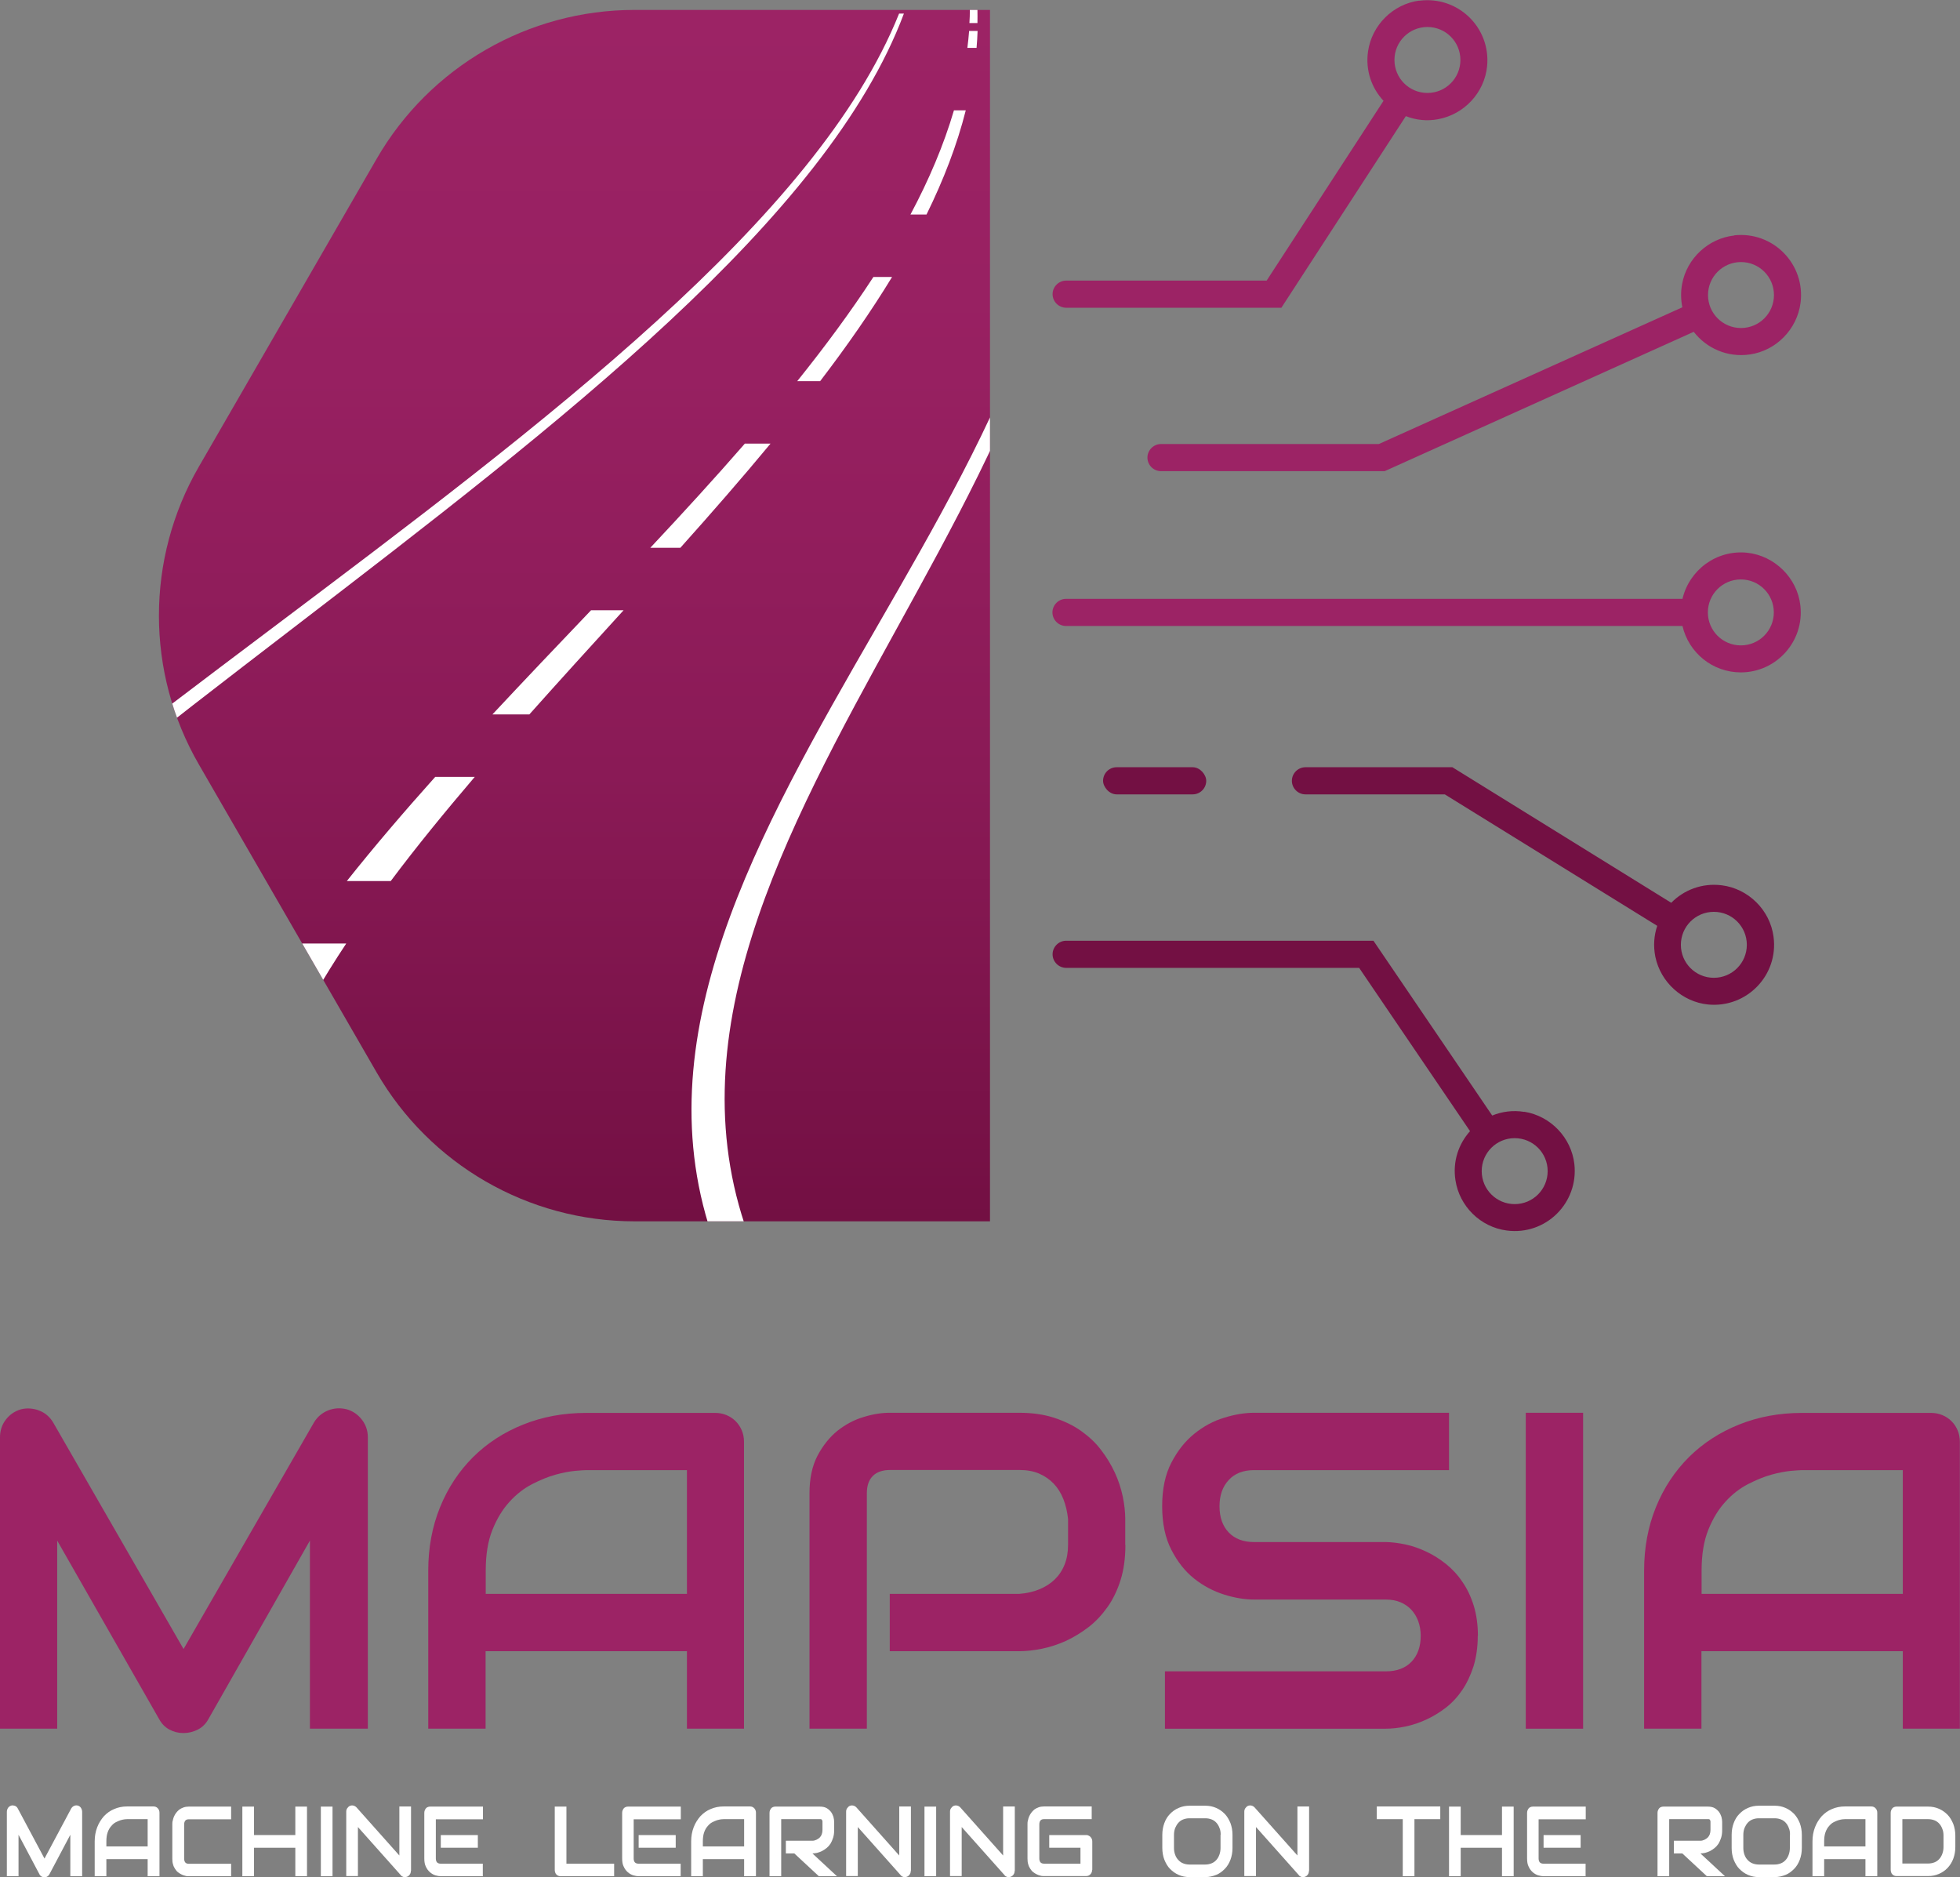 <?xml version="1.0" encoding="UTF-8"?><svg id="a" xmlns="http://www.w3.org/2000/svg" xmlns:xlink="http://www.w3.org/1999/xlink" viewBox="0 0 134.33 128.65"><rect x="0" y="0" width="134.33" height="128.65" fill="#808080" stroke="none"/><defs><style>.d{fill:#fff;}.e{fill:url(#b);}.f{clip-path:url(#c);}.g{fill:none;}.h{fill:#731043;}.i{fill:#9c2365;}</style><linearGradient id="b" x1="39.38" y1=".68" x2="39.38" y2="83.7" gradientTransform="matrix(1, 0, 0, 1, 0, 0)" gradientUnits="userSpaceOnUse"><stop offset="0" stop-color="#9c2365"/><stop offset=".3" stop-color="#972061"/><stop offset=".63" stop-color="#8a1a56"/><stop offset=".98" stop-color="#741044"/><stop offset="1" stop-color="#731043"/></linearGradient><clipPath id="c"><path class="g" d="M67.85,.68h-24.36c-7.29,0-14.03,3.89-17.68,10.21L13.63,31.98c-3.65,6.32-3.65,14.1,0,20.41l12.18,21.1c3.65,6.32,10.39,10.21,17.68,10.21h24.36"/></clipPath></defs><path class="i" d="M25.2,118.47h-3.96v-12.89l-6.96,12.24c-.17,.31-.41,.55-.72,.71-.31,.16-.64,.24-.99,.24s-.66-.08-.96-.24c-.3-.16-.53-.4-.7-.71l-6.99-12.24v12.89H0v-19.97c0-.45,.13-.86,.4-1.21,.27-.35,.62-.59,1.05-.71,.21-.05,.42-.07,.63-.05s.42,.06,.61,.14c.2,.08,.38,.18,.54,.32,.16,.14,.3,.3,.41,.49l8.94,15.53,8.94-15.53c.23-.38,.55-.65,.96-.82,.41-.16,.83-.19,1.28-.08,.42,.12,.77,.36,1.04,.71,.27,.35,.41,.75,.41,1.21v19.97Z"/><path class="i" d="M51,118.47h-3.92v-5.31h-13.8v5.31h-3.93v-10.82c0-1.58,.27-3.03,.81-4.36s1.3-2.47,2.26-3.43c.97-.96,2.11-1.7,3.43-2.23,1.32-.53,2.76-.8,4.32-.8h8.85c.27,0,.53,.05,.77,.15,.24,.1,.45,.24,.63,.42s.32,.39,.42,.63,.15,.5,.15,.77v19.67Zm-17.72-9.24h13.8v-8.48h-6.9c-.12,0-.38,.02-.76,.05-.39,.04-.84,.12-1.34,.26-.51,.14-1.04,.36-1.61,.65-.56,.29-1.08,.69-1.55,1.21-.47,.51-.86,1.15-1.17,1.92-.31,.77-.46,1.7-.46,2.8v1.58Z"/><path class="i" d="M77.13,105.88c0,.9-.11,1.7-.33,2.4-.22,.7-.52,1.33-.9,1.86s-.81,1-1.31,1.38-1.01,.69-1.55,.94c-.54,.24-1.08,.42-1.63,.53-.55,.11-1.06,.17-1.55,.17h-8.88v-3.93h8.88c.5-.04,.96-.14,1.37-.31s.76-.39,1.05-.67c.29-.28,.52-.62,.68-1.02s.24-.85,.24-1.35v-1.78c-.05-.49-.16-.95-.32-1.36-.16-.41-.38-.76-.66-1.06-.28-.29-.61-.52-1-.69-.39-.17-.85-.25-1.36-.25h-8.85c-.52,0-.92,.14-1.19,.41-.27,.27-.41,.66-.41,1.18v16.14h-3.93v-16.14c0-1.01,.18-1.86,.55-2.57,.37-.7,.83-1.27,1.37-1.71,.55-.43,1.14-.75,1.79-.94,.64-.2,1.24-.29,1.78-.29h8.88c.89,0,1.68,.11,2.39,.34,.7,.23,1.33,.53,1.86,.91s1,.81,1.37,1.31c.38,.49,.69,1.01,.94,1.55,.25,.54,.42,1.08,.54,1.63,.11,.55,.17,1.06,.17,1.55v1.78Z"/><path class="i" d="M101.28,112.1c0,.77-.1,1.47-.29,2.09-.2,.62-.46,1.17-.78,1.64-.32,.47-.7,.88-1.13,1.21-.43,.33-.88,.6-1.34,.81-.46,.21-.93,.37-1.41,.47s-.93,.15-1.35,.15h-15.14v-3.93h15.14c.75,0,1.34-.22,1.76-.66,.42-.44,.63-1.04,.63-1.78,0-.36-.06-.69-.17-1-.11-.3-.27-.56-.48-.79-.21-.22-.46-.39-.75-.51s-.63-.18-.99-.18h-9.03c-.63,0-1.32-.11-2.05-.34-.73-.23-1.42-.59-2.05-1.09-.63-.5-1.15-1.16-1.57-1.98-.42-.81-.63-1.81-.63-2.99s.21-2.17,.63-2.98c.42-.81,.94-1.47,1.57-1.98,.63-.51,1.31-.88,2.05-1.1,.73-.23,1.42-.34,2.05-.34h13.36v3.93h-13.36c-.75,0-1.33,.23-1.74,.68-.42,.45-.63,1.05-.63,1.8s.21,1.35,.63,1.79c.42,.44,1,.66,1.74,.66h9.06c.42,.01,.87,.07,1.34,.17s.94,.27,1.41,.49c.47,.22,.91,.5,1.34,.84,.42,.34,.8,.74,1.12,1.22,.33,.47,.59,1.02,.78,1.63s.29,1.31,.29,2.08Z"/><path class="i" d="M108.5,118.47h-3.93v-21.65h3.93v21.65Z"/><path class="i" d="M134.33,118.47h-3.92v-5.31h-13.8v5.31h-3.93v-10.82c0-1.58,.27-3.03,.81-4.36s1.3-2.47,2.26-3.43c.97-.96,2.11-1.7,3.43-2.23,1.32-.53,2.76-.8,4.32-.8h8.85c.27,0,.53,.05,.77,.15,.24,.1,.45,.24,.63,.42s.32,.39,.42,.63,.15,.5,.15,.77v19.67Zm-17.72-9.24h13.8v-8.48h-6.9c-.12,0-.38,.02-.76,.05-.39,.04-.84,.12-1.34,.26-.51,.14-1.04,.36-1.61,.65-.56,.29-1.08,.69-1.55,1.21-.47,.51-.86,1.15-1.17,1.92-.31,.77-.46,1.7-.46,2.8v1.58Z"/><g><path class="d" d="M5.63,128.58h-.81v-2.84l-1.43,2.7c-.04,.07-.08,.12-.15,.16-.06,.04-.13,.05-.2,.05s-.14-.02-.2-.05c-.06-.04-.11-.09-.14-.16l-1.43-2.7v2.84H.47v-4.41c0-.1,.03-.19,.08-.27s.13-.13,.22-.16c.04-.01,.09-.02,.13-.01s.08,.01,.13,.03c.04,.02,.08,.04,.11,.07,.03,.03,.06,.07,.08,.11l1.83,3.43,1.83-3.43c.05-.08,.11-.14,.2-.18s.17-.04,.26-.02c.09,.03,.16,.08,.21,.16s.08,.17,.08,.27v4.41Z"/><path class="d" d="M10.92,128.58h-.8v-1.17h-2.83v1.17h-.8v-2.39c0-.35,.06-.67,.17-.96,.11-.29,.27-.54,.46-.76,.2-.21,.43-.38,.7-.49,.27-.12,.57-.18,.89-.18h1.81c.06,0,.11,.01,.16,.03,.05,.02,.09,.05,.13,.09,.04,.04,.07,.09,.09,.14,.02,.05,.03,.11,.03,.17v4.34Zm-3.63-2.04h2.83v-1.87h-1.41s-.08,0-.16,.01-.17,.03-.28,.06c-.1,.03-.21,.08-.33,.14-.12,.06-.22,.15-.32,.27-.1,.11-.18,.25-.24,.42-.06,.17-.09,.38-.09,.62v.35Z"/><path class="d" d="M15.83,128.58h-2.9c-.07,0-.15,0-.24-.03-.09-.02-.17-.05-.25-.09-.08-.04-.16-.09-.24-.15-.08-.06-.14-.14-.2-.23s-.11-.19-.14-.31c-.04-.12-.05-.25-.05-.4v-2.34c0-.08,0-.17,.03-.26,.02-.09,.04-.18,.08-.27s.09-.18,.15-.26c.06-.08,.13-.15,.21-.22,.08-.06,.18-.11,.29-.15s.23-.06,.37-.06h2.9v.87h-2.9c-.11,0-.19,.03-.24,.09s-.08,.15-.08,.27v2.34c0,.11,.03,.2,.08,.26s.14,.09,.24,.09h2.9v.87Z"/><path class="d" d="M17.41,125.76h2.83v-1.95h.8v4.77h-.8v-1.95h-2.83v1.95h-.8v-4.77h.8v1.95Z"/><path class="d" d="M22.79,128.58h-.8v-4.77h.8v4.77Z"/><path class="d" d="M28.16,128.21c0,.06-.01,.12-.03,.17-.02,.05-.05,.1-.09,.14-.04,.04-.08,.07-.13,.09-.05,.02-.1,.03-.16,.03-.05,0-.1,0-.15-.03-.05-.02-.1-.05-.13-.1l-2.94-3.3v3.36h-.8v-4.41c0-.09,.02-.17,.07-.24,.05-.07,.11-.13,.18-.16,.08-.03,.15-.04,.24-.02,.08,.02,.15,.06,.21,.12l2.94,3.3v-3.36h.8v4.41Z"/><path class="d" d="M33.11,128.58h-2.9c-.11,0-.23-.02-.37-.06-.13-.04-.25-.11-.37-.21-.11-.1-.21-.22-.28-.38-.08-.15-.11-.34-.11-.57v-3.12c0-.06,.01-.12,.03-.17,.02-.05,.05-.1,.08-.14s.08-.07,.13-.09c.05-.02,.1-.03,.16-.03h3.62v.87h-3.23v2.69c0,.11,.03,.2,.08,.26,.06,.06,.14,.09,.24,.09h2.9v.87Zm-.36-1.95h-2.54v-.87h2.54v.87Z"/><path class="d" d="M42.09,128.58h-3.67c-.06,0-.11-.01-.16-.03-.05-.02-.09-.05-.13-.09-.04-.04-.06-.08-.08-.14-.02-.05-.03-.11-.03-.17v-4.34h.8v3.91h3.27v.87Z"/><path class="d" d="M46.67,128.58h-2.9c-.11,0-.23-.02-.37-.06-.13-.04-.25-.11-.37-.21-.11-.1-.21-.22-.28-.38-.08-.15-.11-.34-.11-.57v-3.12c0-.06,.01-.12,.03-.17,.02-.05,.05-.1,.08-.14s.08-.07,.13-.09c.05-.02,.1-.03,.16-.03h3.62v.87h-3.23v2.69c0,.11,.03,.2,.08,.26,.06,.06,.14,.09,.24,.09h2.9v.87Zm-.36-1.95h-2.54v-.87h2.54v.87Z"/><path class="d" d="M51.8,128.58h-.8v-1.17h-2.83v1.17h-.8v-2.39c0-.35,.06-.67,.17-.96,.11-.29,.27-.54,.46-.76,.2-.21,.43-.38,.7-.49,.27-.12,.57-.18,.89-.18h1.81c.06,0,.11,.01,.16,.03,.05,.02,.09,.05,.13,.09,.04,.04,.07,.09,.09,.14,.02,.05,.03,.11,.03,.17v4.34Zm-3.63-2.04h2.83v-1.87h-1.41s-.08,0-.16,.01-.17,.03-.28,.06c-.1,.03-.21,.08-.33,.14-.12,.06-.22,.15-.32,.27-.1,.11-.18,.25-.24,.42-.06,.17-.09,.38-.09,.62v.35Z"/><path class="d" d="M57.17,125.41c0,.2-.02,.37-.07,.53s-.11,.29-.18,.41c-.08,.12-.17,.22-.27,.3-.1,.08-.21,.15-.32,.21-.11,.05-.22,.09-.33,.12-.11,.02-.22,.04-.32,.04l1.68,1.56h-1.24l-1.68-1.56h-.58v-.87h1.82c.1,0,.19-.03,.28-.07,.08-.04,.16-.09,.22-.15,.06-.06,.11-.14,.14-.22,.03-.09,.05-.19,.05-.3v-.55s0-.09-.02-.11-.03-.04-.04-.06c-.02-.01-.04-.02-.06-.02-.02,0-.04,0-.05,0h-2.66v3.91h-.8v-4.34c0-.06,.01-.12,.03-.17,.02-.05,.05-.1,.08-.14s.08-.07,.13-.09c.05-.02,.1-.03,.16-.03h3.05c.18,0,.33,.03,.46,.1,.12,.07,.22,.16,.3,.26,.08,.11,.13,.22,.17,.34,.03,.12,.05,.24,.05,.34v.55Z"/><path class="d" d="M62.42,128.21c0,.06-.01,.12-.03,.17-.02,.05-.05,.1-.09,.14-.04,.04-.08,.07-.13,.09-.05,.02-.1,.03-.16,.03-.05,0-.1,0-.15-.03-.05-.02-.1-.05-.13-.1l-2.94-3.3v3.36h-.8v-4.41c0-.09,.02-.17,.07-.24,.05-.07,.11-.13,.18-.16,.08-.03,.15-.04,.24-.02,.08,.02,.15,.06,.21,.12l2.94,3.3v-3.36h.8v4.41Z"/><path class="d" d="M64.16,128.58h-.8v-4.77h.8v4.77Z"/><path class="d" d="M69.54,128.21c0,.06-.01,.12-.03,.17-.02,.05-.05,.1-.09,.14-.04,.04-.08,.07-.13,.09-.05,.02-.1,.03-.16,.03-.05,0-.1,0-.15-.03-.05-.02-.1-.05-.13-.1l-2.94-3.3v3.36h-.8v-4.41c0-.09,.02-.17,.07-.24,.05-.07,.11-.13,.18-.16,.08-.03,.15-.04,.24-.02,.08,.02,.15,.06,.21,.12l2.94,3.3v-3.36h.8v4.41Z"/><path class="d" d="M74.85,128.14c0,.06-.01,.12-.03,.17-.02,.05-.05,.1-.09,.14-.04,.04-.08,.07-.13,.09-.05,.02-.1,.03-.16,.03h-2.9c-.07,0-.15,0-.24-.03-.09-.02-.17-.05-.25-.09-.08-.04-.16-.09-.24-.15-.08-.06-.14-.14-.2-.23s-.11-.19-.14-.31c-.04-.12-.05-.25-.05-.4v-2.34c0-.08,0-.17,.03-.26,.02-.09,.04-.18,.08-.27s.09-.18,.15-.26c.06-.08,.13-.15,.21-.22,.08-.06,.18-.11,.29-.15s.23-.06,.37-.06h3.27v.87h-3.27c-.11,0-.19,.03-.24,.09s-.08,.15-.08,.27v2.34c0,.11,.03,.2,.08,.26s.14,.09,.24,.09h2.5v-1.09h-2.14v-.87h2.54c.06,0,.11,.01,.16,.04,.05,.02,.09,.05,.13,.09s.06,.09,.09,.14c.02,.05,.03,.11,.03,.17v1.95Z"/><path class="d" d="M84.47,126.65c0,.29-.05,.56-.14,.8-.09,.24-.22,.46-.39,.63s-.36,.32-.59,.41-.47,.15-.74,.15h-1.09c-.27,0-.51-.05-.74-.15s-.42-.24-.59-.41-.29-.39-.39-.63c-.09-.24-.14-.51-.14-.8v-.91c0-.29,.05-.56,.14-.8,.09-.25,.22-.46,.39-.63,.17-.18,.36-.31,.59-.41,.23-.1,.47-.15,.74-.15h1.09c.27,0,.51,.05,.74,.15,.23,.1,.42,.24,.59,.41,.17,.18,.29,.39,.39,.63,.09,.25,.14,.51,.14,.8v.91Zm-.81-.91c0-.17-.02-.33-.08-.46-.05-.14-.12-.26-.21-.36-.09-.1-.2-.18-.33-.23-.13-.05-.27-.08-.43-.08h-1.09c-.16,0-.3,.03-.43,.08-.13,.05-.24,.13-.33,.23-.09,.1-.16,.22-.22,.36-.05,.14-.08,.29-.08,.46v.91c0,.17,.03,.33,.08,.46,.05,.14,.12,.26,.22,.36,.09,.1,.2,.18,.33,.23,.13,.05,.27,.08,.43,.08h1.08c.16,0,.3-.03,.43-.08,.13-.05,.24-.13,.33-.23,.09-.1,.16-.22,.21-.36,.05-.14,.08-.29,.08-.46v-.91Z"/><path class="d" d="M89.71,128.21c0,.06-.01,.12-.03,.17-.02,.05-.05,.1-.09,.14-.04,.04-.08,.07-.13,.09-.05,.02-.1,.03-.16,.03-.05,0-.1,0-.15-.03-.05-.02-.1-.05-.13-.1l-2.94-3.3v3.36h-.8v-4.41c0-.09,.02-.17,.07-.24,.05-.07,.11-.13,.18-.16,.08-.03,.15-.04,.24-.02,.08,.02,.15,.06,.21,.12l2.94,3.3v-3.36h.8v4.41Z"/><path class="d" d="M98.71,124.67h-1.77v3.91h-.8v-3.91h-1.78v-.87h4.35v.87Z"/><path class="d" d="M100.11,125.76h2.83v-1.95h.8v4.77h-.8v-1.95h-2.83v1.95h-.8v-4.77h.8v1.95Z"/><path class="d" d="M108.69,128.58h-2.9c-.11,0-.23-.02-.37-.06-.13-.04-.25-.11-.37-.21-.11-.1-.21-.22-.28-.38-.08-.15-.11-.34-.11-.57v-3.12c0-.06,.01-.12,.03-.17,.02-.05,.05-.1,.08-.14s.08-.07,.13-.09c.05-.02,.1-.03,.16-.03h3.62v.87h-3.23v2.69c0,.11,.03,.2,.08,.26,.06,.06,.14,.09,.24,.09h2.9v.87Zm-.36-1.95h-2.54v-.87h2.54v.87Z"/><path class="d" d="M118.03,125.41c0,.2-.02,.37-.07,.53s-.11,.29-.18,.41c-.08,.12-.17,.22-.27,.3-.1,.08-.21,.15-.32,.21-.11,.05-.22,.09-.33,.12-.11,.02-.22,.04-.32,.04l1.68,1.56h-1.24l-1.68-1.56h-.58v-.87h1.82c.1,0,.19-.03,.28-.07,.08-.04,.16-.09,.22-.15,.06-.06,.11-.14,.14-.22,.03-.09,.05-.19,.05-.3v-.55s0-.09-.02-.11-.03-.04-.04-.06c-.02-.01-.04-.02-.06-.02-.02,0-.04,0-.05,0h-2.66v3.91h-.8v-4.34c0-.06,.01-.12,.03-.17,.02-.05,.05-.1,.08-.14s.08-.07,.13-.09c.05-.02,.1-.03,.16-.03h3.05c.18,0,.33,.03,.46,.1,.12,.07,.22,.16,.3,.26,.08,.11,.13,.22,.17,.34,.03,.12,.05,.24,.05,.34v.55Z"/><path class="d" d="M123.49,126.65c0,.29-.05,.56-.14,.8-.09,.24-.22,.46-.39,.63s-.36,.32-.59,.41-.47,.15-.74,.15h-1.09c-.27,0-.51-.05-.74-.15s-.42-.24-.59-.41-.29-.39-.39-.63c-.09-.24-.14-.51-.14-.8v-.91c0-.29,.05-.56,.14-.8,.09-.25,.22-.46,.39-.63,.17-.18,.36-.31,.59-.41,.23-.1,.47-.15,.74-.15h1.09c.27,0,.51,.05,.74,.15,.23,.1,.42,.24,.59,.41,.17,.18,.29,.39,.39,.63,.09,.25,.14,.51,.14,.8v.91Zm-.81-.91c0-.17-.02-.33-.08-.46-.05-.14-.12-.26-.21-.36-.09-.1-.2-.18-.33-.23-.13-.05-.27-.08-.43-.08h-1.09c-.16,0-.3,.03-.43,.08-.13,.05-.24,.13-.33,.23-.09,.1-.16,.22-.22,.36-.05,.14-.08,.29-.08,.46v.91c0,.17,.03,.33,.08,.46,.05,.14,.12,.26,.22,.36,.09,.1,.2,.18,.33,.23,.13,.05,.27,.08,.43,.08h1.08c.16,0,.3-.03,.43-.08,.13-.05,.24-.13,.33-.23,.09-.1,.16-.22,.21-.36,.05-.14,.08-.29,.08-.46v-.91Z"/><path class="d" d="M128.65,128.58h-.8v-1.17h-2.83v1.17h-.8v-2.39c0-.35,.06-.67,.17-.96,.11-.29,.27-.54,.46-.76,.2-.21,.43-.38,.7-.49,.27-.12,.57-.18,.89-.18h1.81c.06,0,.11,.01,.16,.03,.05,.02,.09,.05,.13,.09,.04,.04,.07,.09,.09,.14,.02,.05,.03,.11,.03,.17v4.34Zm-3.63-2.04h2.83v-1.87h-1.41s-.08,0-.16,.01-.17,.03-.28,.06c-.1,.03-.21,.08-.33,.14-.12,.06-.22,.15-.32,.27-.1,.11-.18,.25-.24,.42-.06,.17-.09,.38-.09,.62v.35Z"/><path class="d" d="M134.01,126.58c0,.29-.05,.56-.14,.8s-.22,.45-.39,.63c-.17,.18-.36,.31-.59,.41-.23,.1-.47,.15-.74,.15h-2.17c-.06,0-.11-.01-.16-.03-.05-.02-.09-.05-.13-.09-.04-.04-.06-.08-.08-.14s-.03-.11-.03-.17v-3.9c0-.06,.01-.12,.03-.17,.02-.05,.05-.1,.08-.14s.08-.07,.13-.09c.05-.02,.1-.03,.16-.03h2.17c.27,0,.51,.05,.74,.15,.23,.1,.42,.24,.59,.41,.17,.18,.29,.39,.39,.63,.09,.25,.14,.51,.14,.8v.78Zm-.81-.78c0-.17-.02-.32-.08-.46-.05-.14-.12-.26-.21-.36-.09-.1-.2-.18-.33-.23s-.27-.08-.43-.08h-1.77v3.04h1.77c.16,0,.3-.03,.43-.08s.24-.13,.33-.23c.09-.1,.16-.22,.21-.36s.08-.29,.08-.46v-.78Z"/></g><g><path class="e" d="M67.85,.68h-24.36c-7.29,0-14.03,3.89-17.68,10.21L13.63,31.98c-3.65,6.32-3.65,14.1,0,20.41l12.18,21.1c3.65,6.32,10.39,10.21,17.68,10.21h24.36"/><g class="f"><g><g><path class="d" d="M-21.62,85.22h-2.52C-13.21,57.12,50.37,29.02,61.62,.93h.33C51.43,29.02-11.41,57.12-21.62,85.22Z"/><path class="d" d="M51.51,85.22h-2.52C38.78,57.12,81.21,29.02,71.31,.93h.33c10.63,28.1-31.07,56.2-20.13,84.29Z"/></g><g><path class="d" d="M16.46,85.22h-4.03c0-.3,.01-.6,.03-.91,1.33,0,2.66,0,4,0,0,.3,0,.6,0,.91Z"/><path class="d" d="M16.49,83.22c-1.32,0-2.63,0-3.95,0,.24-2.38,.83-4.76,1.73-7.14h3.65c-.79,2.38-1.29,4.76-1.43,7.14Zm3.16-11.42c-1.16,0-2.32,0-3.48,0,1.22-2.38,2.71-4.76,4.38-7.14h3.18c-1.58,2.38-2.96,4.76-4.09,7.14Zm7.12-11.42c-1,0-2,0-3,0,1.89-2.38,3.93-4.76,6.06-7.14h2.71c-2.03,2.38-3.98,4.76-5.76,7.14Zm9.51-11.42h-2.53c2.22-2.38,4.49-4.76,6.76-7.14h2.23c-2.17,2.38-4.34,4.76-6.46,7.14Zm10.34-11.42h-2.05c2.23-2.38,4.41-4.76,6.48-7.14,.59,0,1.17,0,1.76,0-1.97,2.38-4.05,4.76-6.18,7.14Zm9.6-11.42h-1.58c1.91-2.38,3.67-4.76,5.22-7.14h1.28c-1.45,2.38-3.11,4.76-4.93,7.14Zm7.29-11.42h-1.11c1.27-2.38,2.28-4.76,2.98-7.14h.81c-.6,2.38-1.52,4.76-2.69,7.14Zm3.42-11.42h-.63c.05-.39,.09-.78,.12-1.16h.58c-.01,.39-.04,.78-.07,1.16Z"/><path class="d" d="M67,1.58h-.56c.02-.3,.03-.6,.03-.91h.52c0,.3,.01,.6,0,.91Z"/></g></g></g><g><path class="i" d="M97.27,.04c-1.8,.24-3.25,1.68-3.51,3.48-.19,1.31,.25,2.52,1.06,3.39l-8.01,12.32h-13.74c-.51,0-.93,.42-.93,.93h0c0,.51,.42,.93,.93,.93h14.75l8.53-13.13c.67,.26,1.42,.36,2.21,.21,1.79-.33,3.18-1.82,3.36-3.63,.26-2.64-1.99-4.84-4.65-4.49Zm.56,6.33c-1.25,0-2.26-1.01-2.26-2.26s1.01-2.26,2.26-2.26,2.26,1.01,2.26,2.26-1.01,2.26-2.26,2.26Z"/><path class="i" d="M118.85,16.14c-1.77,.2-3.23,1.56-3.56,3.3-.11,.56-.09,1.11,.01,1.62l-20.8,9.37h-14.93c-.51,0-.93,.42-.93,.93h0c0,.51,.42,.93,.93,.93h15.33l21.18-9.55c.87,1.12,2.3,1.78,3.86,1.55,1.79-.26,3.22-1.72,3.46-3.52,.35-2.67-1.89-4.94-4.55-4.64Zm.47,6.34c-1.25,0-2.26-1.01-2.26-2.26s1.01-2.26,2.26-2.26,2.26,1.01,2.26,2.26-1.01,2.26-2.26,2.26Z"/><path class="i" d="M119.75,37.88c-2.14-.22-3.98,1.21-4.44,3.16h-42.25c-.51,0-.93,.42-.93,.93h0c0,.51,.42,.93,.93,.93h42.25c.42,1.82,2.05,3.18,4,3.18,2.42,0,4.36-2.11,4.08-4.58-.21-1.89-1.76-3.42-3.65-3.62Zm-.44,6.35c-1.25,0-2.26-1.01-2.26-2.26s1.01-2.26,2.26-2.26,2.26,1.01,2.26,2.26-1.01,2.26-2.26,2.26Z"/><path class="h" d="M117.99,60.67c-1.35-.17-2.6,.33-3.45,1.2l-15-9.29h-10.07c-.51,0-.93,.42-.93,.93h0c0,.51,.42,.93,.93,.93h9.55l14.56,9.01c-.22,.65-.28,1.37-.13,2.12,.36,1.74,1.84,3.09,3.61,3.27,2.64,.26,4.85-2,4.49-4.65-.24-1.82-1.72-3.29-3.55-3.52Zm-.53,6.34c-1.25,0-2.26-1.01-2.26-2.26s1.01-2.26,2.26-2.26,2.26,1.01,2.26,2.26-1.01,2.26-2.26,2.26Z"/><path class="h" d="M104.47,76.2c-.79-.13-1.54-.02-2.2,.25l-8.14-11.98h-21.06c-.51,0-.93,.42-.93,.93h0c0,.51,.42,.93,.93,.93h20.08l7.6,11.19c-.78,.87-1.2,2.07-1,3.36,.27,1.79,1.72,3.22,3.52,3.45,2.67,.35,4.93-1.89,4.63-4.56-.21-1.81-1.63-3.29-3.43-3.58Zm-.66,6.32c-1.25,0-2.26-1.01-2.26-2.26s1.01-2.26,2.26-2.26,2.26,1.01,2.26,2.26-1.01,2.26-2.26,2.26Z"/><rect class="h" x="75.6" y="52.58" width="7.07" height="1.86" rx=".93" ry=".93"/></g></g></svg>